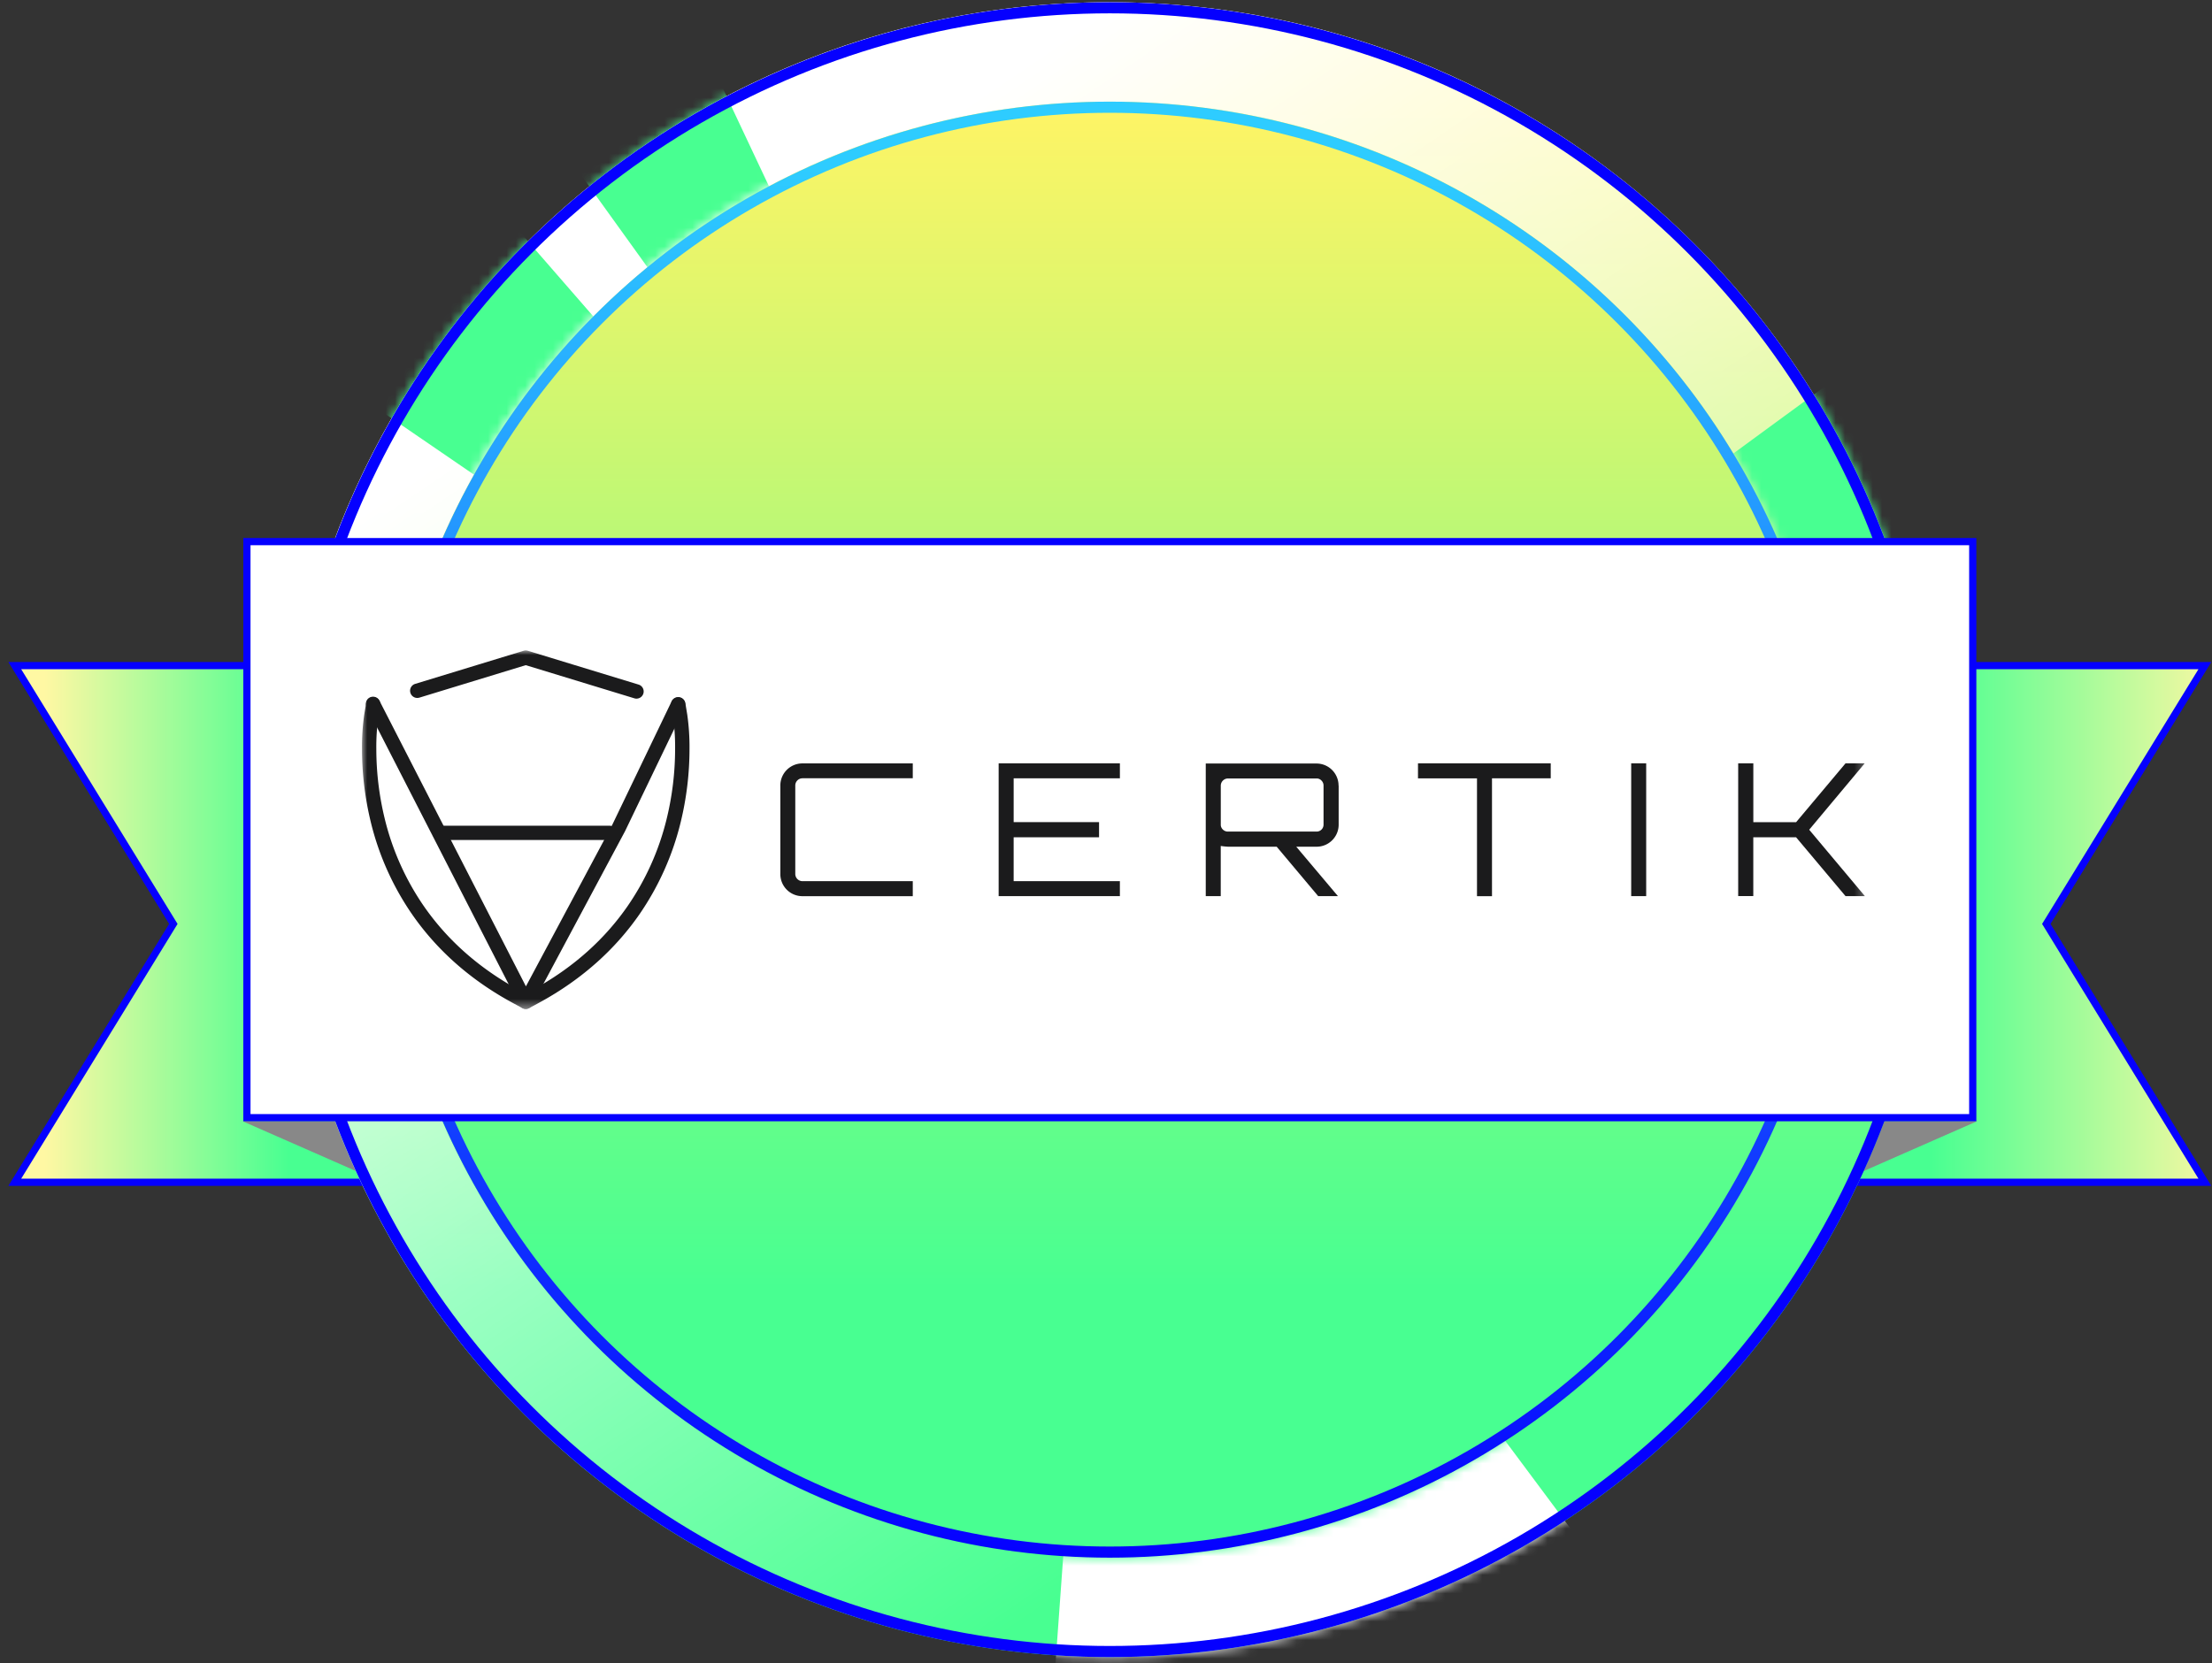 <svg xmlns="http://www.w3.org/2000/svg" width="238" height="179" fill="none" viewBox="0 0 238 179"><rect x="0" y="0" width="238" height="179" fill="#333333" stroke="none"/><path fill="url(#a)" stroke="#0500FF" stroke-width=".774" d="M237.232 71.636h-39.469v55.599h39.469l-17.059-27.8 17.059-27.799Z"/><path fill="#888" d="m212.741 120.661-14.954 6.574v-6.574h14.954Z"/><path fill="#DEDEDE" d="M1.593 71.636h39.47v55.599H1.592l17.059-27.8-17.06-27.799Z"/><path fill="url(#b)" d="M1.593 71.636h39.47v55.599H1.592l17.059-27.8-17.06-27.799Z"/><path stroke="#0500FF" stroke-width=".774" d="M1.593 71.636h39.47v55.599H1.592l17.059-27.8-17.06-27.799Z"/><path fill="#888" d="m26.083 120.661 14.955 6.574v-6.574H26.083Z"/><circle cx="119.412" cy="89.29" r="89.052" fill="url(#c)"/><path fill="url(#d)" fill-rule="evenodd" d="M119.412 178.342c49.182 0 89.052-39.87 89.052-89.052 0-49.181-39.87-89.051-89.052-89.051-49.182 0-89.051 39.87-89.051 89.051 0 49.182 39.87 89.052 89.051 89.052Zm0-10.702c43.272 0 78.35-35.078 78.35-78.35 0-43.271-35.078-78.35-78.35-78.35-43.271 0-78.35 35.079-78.35 78.35 0 43.272 35.079 78.35 78.35 78.35Z" clip-rule="evenodd"/><mask id="f" width="179" height="179" x="30" y="0" maskUnits="userSpaceOnUse" style="mask-type:alpha"><path fill="url(#e)" fill-rule="evenodd" d="M119.412 178.341c49.182 0 89.052-39.87 89.052-89.052 0-49.181-39.87-89.051-89.052-89.051-49.182 0-89.051 39.87-89.051 89.052 0 49.181 39.87 89.051 89.051 89.051Zm0-10.702c43.272 0 78.35-35.078 78.35-78.35 0-43.271-35.078-78.35-78.35-78.35-43.271 0-78.35 35.079-78.35 78.35 0 43.272 35.079 78.35 78.35 78.35Z" clip-rule="evenodd"/></mask><g mask="url(#f)"><path fill="#48FF91" d="m203.028 36.7 13.148 24.11-32.348 12.411-9.079-15.811 28.279-20.71Z"/><path fill="#fff" d="m111.961 201.308 69.35-20.246-24.557-32.979-41.463 7.031-3.33 46.194Z"/><path fill="#48FF91" d="m58.901 13.793 16.361-9.625 11.3 24-11.3 8.376-16.361-22.75ZM33.9 39.376 51.39 19.74l20.932 24.062-9.728 15.224L33.9 39.376Z"/></g><circle cx="119.412" cy="89.29" r="77.751" stroke="url(#g)" stroke-width="1.198"/><circle cx="119.412" cy="89.29" r="88.453" stroke="#0500FF" stroke-width="1.198"/><path fill="#fff" stroke="#0500FF" stroke-width=".774" d="M26.567 58.291h185.69v61.996H26.567z"/><mask id="h" width="163" height="40" x="38" y="69" maskUnits="userSpaceOnUse" style="mask-type:luminance"><path fill="#fff" d="M200.737 69.994h-161.9v38.592h161.9V69.994Z"/></mask><g fill="#1B1B1C" mask="url(#h)"><path fill-rule="evenodd" d="m72.213 75.918.203 1.228a23.12 23.12 0 0 1 .222 3.448 31.83 31.83 0 0 1-.916 7.563 28.351 28.351 0 0 1-4.218 9.394c-2.274 3.27-5.562 6.487-10.354 9.071l-.586.316-.586-.316c-4.793-2.584-8.079-5.801-10.354-9.071a28.353 28.353 0 0 1-4.218-9.394 31.83 31.83 0 0 1-.916-7.562 23.051 23.051 0 0 1 .222-3.448l.203-1.227a.77.77 0 1 0-1.52-.252l-.203 1.228a24.457 24.457 0 0 0-.243 3.7c.001 2.673.324 5.337.96 7.933a29.89 29.89 0 0 0 4.452 9.905c2.4 3.455 5.882 6.852 10.892 9.548l.952.512a.764.764 0 0 0 .73 0l.95-.512c5.005-2.698 8.488-6.093 10.892-9.548a29.889 29.889 0 0 0 4.45-9.903c.636-2.597.959-5.26.96-7.934a24.468 24.468 0 0 0-.244-3.7l-.203-1.227a.77.77 0 1 0-1.52.251l-.007-.003Z" clip-rule="evenodd"/><path fill-rule="evenodd" d="m45.123 75.082 11.443-3.496 11.698 3.571a.773.773 0 0 0 .45-1.479l-11.924-3.64a.767.767 0 0 0-.449 0L44.672 73.6a.773.773 0 1 0 .45 1.48v.002Z" clip-rule="evenodd"/><path fill-rule="evenodd" d="m39.472 76.146 16.406 32.02a.77.77 0 0 0 1.363.012l10.005-18.712.015-.03 6.404-13.312a.772.772 0 0 0-1.388-.672l-6.393 13.302-9.298 17.4-15.744-30.713a.771.771 0 1 0-1.37.702v.003Z" clip-rule="evenodd"/><path fill-rule="evenodd" d="M47.325 90.404h18.243a.77.77 0 1 0 0-1.54H47.325a.77.77 0 1 0 0 1.54ZM98.21 83.76H86.343a.779.779 0 0 0-.775.775v9.525a.78.78 0 0 0 .775.775H98.21v1.614H86.343a2.373 2.373 0 0 1-2.382-2.382v-9.526a2.372 2.372 0 0 1 2.382-2.381H98.21v1.6Zm22.285-1.608v1.613h-11.43v4.716h9.187v1.627h-9.188v4.724h11.43v1.614H107.45V82.153h13.045Z" clip-rule="evenodd"/><path d="M144.033 84.555v4.187a2.362 2.362 0 0 1-.695 1.687 2.36 2.36 0 0 1-1.686.695h-2.182l4.484 5.318h-2.124l-4.465-5.318h-5.244a7.62 7.62 0 0 1-.775-.08v5.398h-1.613V82.173h11.906a2.367 2.367 0 0 1 2.203 1.469c.12.29.181.6.18.913h.011Zm-11.907 4.942h9.526a.744.744 0 0 0 .754-.755v-4.187a.752.752 0 0 0-.218-.546.704.704 0 0 0-.537-.229h-9.526a.78.78 0 0 0-.775.775v4.187a.704.704 0 0 0 .229.538.757.757 0 0 0 .547.217Z"/><path fill-rule="evenodd" d="M152.568 82.153h14.283v1.613h-6.32v12.682h-1.614V83.767h-6.349v-1.614Zm22.94 14.289v-14.29h1.614v14.29h-1.614Zm23.06-14.29h2.065l-5.973 7.145 5.992 7.145h-2.084l-5.318-6.331h-4.604v6.33h-1.625V82.154h1.628v6.33h4.604l5.315-6.33Z" clip-rule="evenodd"/></g><defs><linearGradient id="a" x1="242.411" x2="197.762" y1="99.436" y2="99.436" gradientUnits="userSpaceOnUse"><stop offset=".06" stop-color="#FFF8A3"/><stop offset=".777" stop-color="#48FF91"/></linearGradient><linearGradient id="b" x1="-3.586" x2="41.062" y1="99.436" y2="99.436" gradientUnits="userSpaceOnUse"><stop offset=".188" stop-color="#FFF8A3"/><stop offset=".777" stop-color="#48FF91"/></linearGradient><linearGradient id="c" x1="119.412" x2="119.412" y1=".238" y2="178.341" gradientUnits="userSpaceOnUse"><stop offset=".06" stop-color="#FFF465"/><stop offset=".777" stop-color="#48FF91"/></linearGradient><linearGradient id="d" x1="66.7" x2="174.944" y1="22.649" y2="182.493" gradientUnits="userSpaceOnUse"><stop offset=".06" stop-color="#fff"/><stop offset=".777" stop-color="#fff" stop-opacity="0"/></linearGradient><linearGradient id="e" x1="119.412" x2="119.412" y1=".238" y2="178.341" gradientUnits="userSpaceOnUse"><stop offset=".06" stop-color="#FFF8A3"/><stop offset=".777" stop-color="#FFAEFE"/></linearGradient><linearGradient id="g" x1="119.412" x2="119.412" y1="10.94" y2="167.64" gradientUnits="userSpaceOnUse"><stop offset=".046" stop-color="#2ECCFF"/><stop offset="1" stop-color="#0500FF"/></linearGradient></defs></svg>